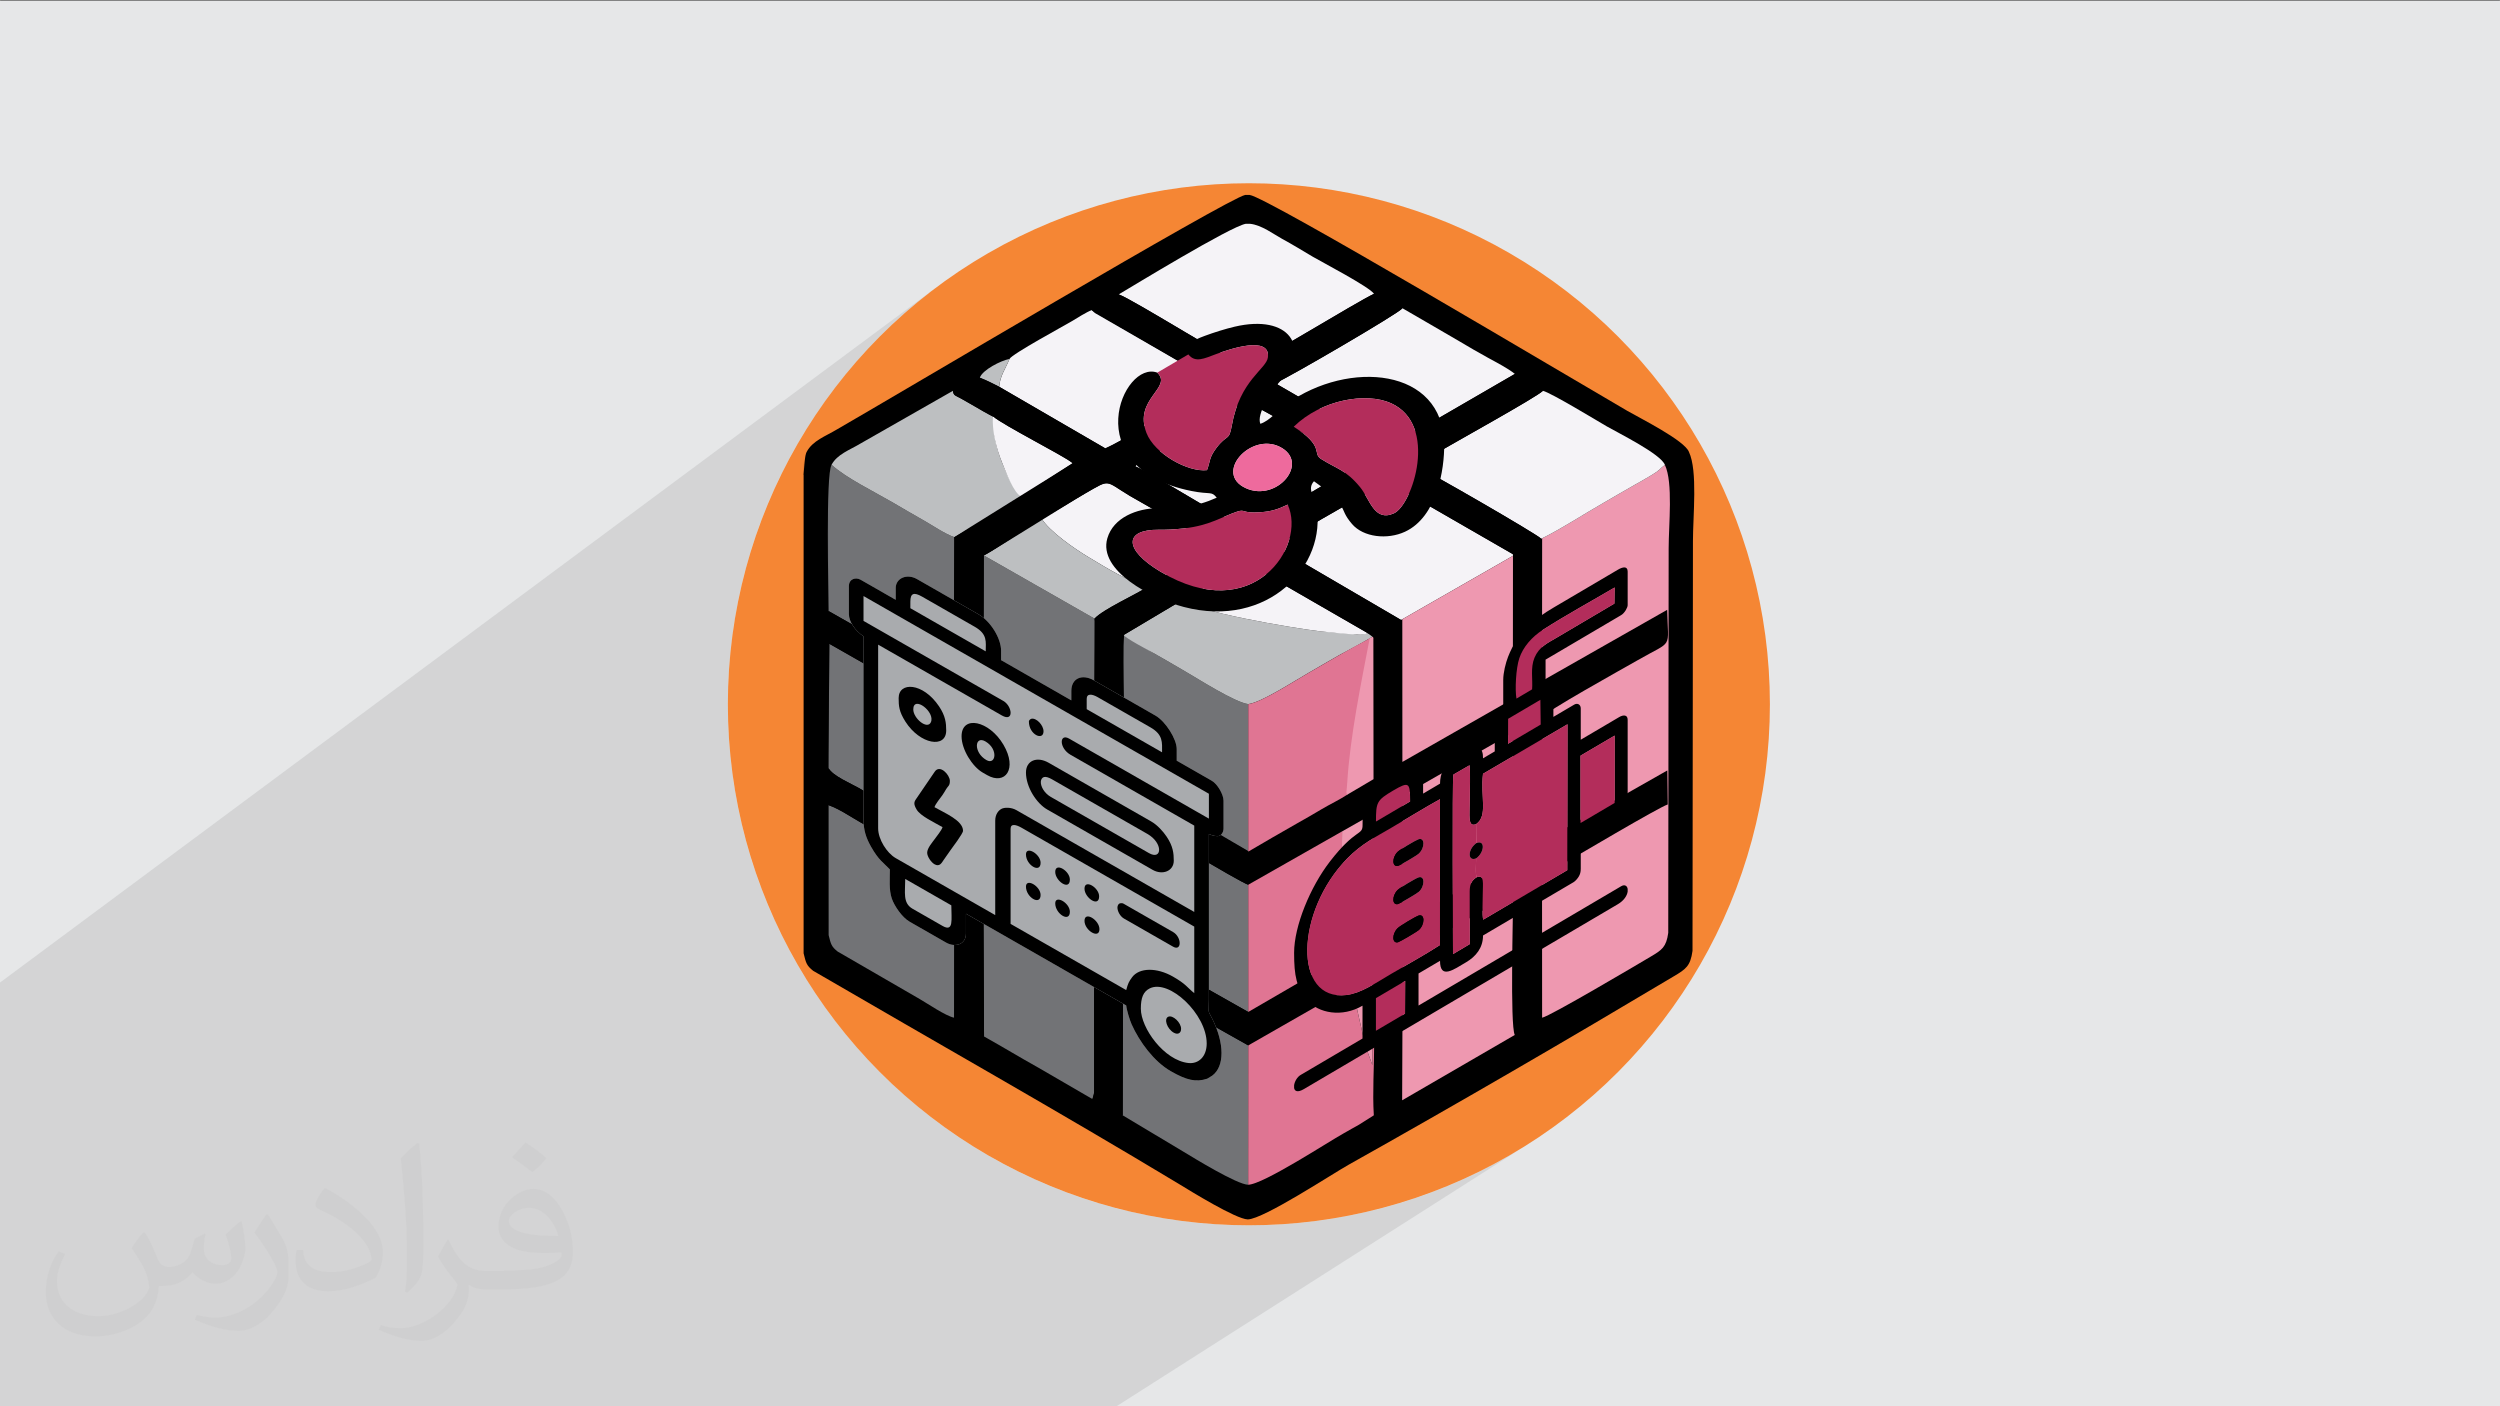 <?xml version="1.0" encoding="UTF-8"?>
<!DOCTYPE svg PUBLIC "-//W3C//DTD SVG 1.1//EN" "http://www.w3.org/Graphics/SVG/1.1/DTD/svg11.dtd">
<!-- Creator: CorelDRAW 2020 (64-Bit) -->
<svg xmlns="http://www.w3.org/2000/svg" xml:space="preserve" width="3.703in" height="2.083in" version="1.1" style="shape-rendering:geometricPrecision; text-rendering:geometricPrecision; image-rendering:optimizeQuality; fill-rule:evenodd; clip-rule:evenodd"
viewBox="0 0 3703.33 2083.33"
 xmlns:xlink="http://www.w3.org/1999/xlink"
 xmlns:xodm="http://www.corel.com/coreldraw/odm/2003">
 <rect x="0" y="0" width="3703.33" height="2083.33" fill="#808080" stroke="none"/>
 <defs>
  <style type="text/css">
   <![CDATA[
    .fil9 {fill:#BDBFC1}
    .fil12 {fill:#A9ABAE}
    .fil7 {fill:#727376}
    .fil3 {fill:#F58634}
    .fil4 {fill:black}
    .fil13 {fill:black}
    .fil10 {fill:#B32D5B}
    .fil8 {fill:#E07593}
    .fil0 {fill:#E6E7E8}
    .fil11 {fill:#EE6A9D}
    .fil5 {fill:#EE98B0}
    .fil6 {fill:#F5F3F7}
    .fil2 {fill:#373435;fill-opacity:0.031}
    .fil1 {fill:#373435;fill-opacity:0.102}
   ]]>
  </style>
 </defs>
 <g id="Layer_x0020_1">
  <polygon class="fil0" points="-2.5,1.43 3705.83,1.43 3705.83,2084.76 -2.5,2084.76 "/>
  <polygon class="fil1" points="1651.6,2084.76 -2.5,2084.76 -2.5,1457.33 1388.19,424.81 1359.03,447.73 1331.02,471.99 1304.21,497.55 1278.66,524.35 1254.4,552.36 1231.48,581.52 1209.96,611.78 1189.89,643.09 1171.3,675.42 1154.26,708.7 1138.8,742.89 1124.98,777.94 1112.84,813.8 1102.44,850.43 1093.82,887.78 1087.04,925.78 1082.13,964.41 1079.15,1003.61 1078.14,1043.33 1079.15,1083.05 1082.13,1122.25 1087.04,1160.88 1093.82,1198.89 1102.44,1236.23 1112.84,1272.86 1124.98,1308.72 1138.8,1343.77 1154.26,1377.96 1171.3,1411.24 1189.89,1443.57 1209.96,1474.88 1231.48,1505.15 1254.4,1534.3 1278.66,1562.31 1304.21,1589.12 1331.02,1614.67 1359.03,1638.93 1388.19,1661.85 1418.45,1683.37 1449.76,1703.44 1482.09,1722.03 1515.37,1739.07 1549.56,1754.53 1584.61,1768.35 1620.47,1780.49 1657.1,1790.89 1694.44,1799.51 1732.45,1806.3 1771.08,1811.2 1810.28,1814.19 1850,1815.19 1889.72,1814.19 1928.92,1811.2 1967.55,1806.3 2005.56,1799.51 2042.9,1790.89 2079.53,1780.49 2115.39,1768.35 2150.44,1754.53 2184.63,1739.07 2217.91,1722.03 2250.24,1703.44 "/>
  <path class="fil2" d="M214.37 1825.52c7.08,10.63 11.35,20.83 16.15,32.19 3.13,6.77 5.1,19.37 20.52,19.37 4.69,0 11.04,-1.67 16.87,-4.79 6.77,-3.54 11.46,-8.65 14.27,-16.56l6.25 -20.83 15 -7.5 0.83 1.25c-1.98,7.81 -2.4,15.31 -2.4,21.25 0,17.71 15,24.37 27.19,24.37 7.08,0 13.44,-3.54 13.44,-9.79 0,-8.33 -3.54,-22.5 -8.33,-35.42 7.08,-7.08 14.27,-14.17 22.5,-20.1l1.15 0.73c3.54,15 5.52,30 5.52,39.79 0,9.48 -4.27,20.52 -7.81,27.6 -7.08,13.75 -20.1,24.79 -35.94,24.79 -11.77,0 -24.79,-5.94 -34.27,-16.98l-0.42 0c-8.65,10.63 -21.67,20.1 -42.92,20.1l-6.77 0c-0.73,13.75 -3.96,23.65 -8.65,32.71 -12.6,24.79 -50.1,42.08 -85.1,42.08 -48.96,0 -73.75,-28.33 -73.75,-65.73 0,-23.23 7.5,-44.9 19.27,-60.21l9.48 3.85c-7.08,13.85 -12.19,27.19 -12.19,40.21 0,35.42 28.33,51.98 61.46,51.98 30.73,0 68.65,-19.69 75.31,-42.19 -2.4,-24.79 -11.77,-36.15 -26.04,-58.65 4.37,-7.5 9.9,-14.9 16.56,-22.81l1.25 0 0 0 1.56 -0.73 0 0 0 0 0.02 0.03 0 0 0 0 -0 -0zm564.48 -132.71c10.31,6.25 20.52,14.17 30.42,22.81 -5.52,7.5 -12.19,14.58 -20.94,20.83 -9.79,-7.81 -19.69,-14.9 -29.9,-21.98 6.67,-7.92 13.75,-15.42 20.42,-22.08l0 0 0 0.42 0 0 0 0 0 0 0 -0zm5.21 96.46c-16.56,0 -30.42,11.04 -30.42,19.27 0,17.29 33.54,22.81 73.33,22.4 -5.1,-20.42 -22.5,-41.67 -42.92,-41.67l0 0 0 0 0 0 0.01 0 0 0 0 0 0 -0zm-37.5 92.92c21.67,0 40.63,-0.83 55.21,-4.37 16.15,-3.96 30,-12.19 30,-17.71 0,-1.56 0,-3.13 -0.42,-4.69 -9.06,0.73 -19.37,0.73 -28.44,0.73 -29.58,0 -51.56,-6.67 -60.73,-23.23 -2.29,-4.27 -3.85,-9.37 -3.85,-15.31 0,-15.73 6.67,-31.46 18.85,-42.08 10.31,-8.75 21.35,-14.27 32.71,-14.27 20.52,0 37.08,16.56 48.13,42.6 6.35,14.17 10.63,30.63 10.63,51.15 0,13.75 -3.85,25.21 -12.19,33.85 -15.73,15.31 -45.31,21.25 -90.31,21.25l-20.42 0 0 0 -5.21 0c-11.04,0 -19.27,-1.98 -25.63,-6.67l-0.73 0c0.31,2.29 0.31,5.1 0.31,7.5 0,9.79 -3.13,22.81 -10.21,33.02 -20.1,29.9 -41.77,42.5 -60.31,42.5 -18.96,0 -42.19,-7.08 -63.13,-16.56l3.54 -7.08c6.77,2.81 16.25,4.79 29.27,4.79 33.85,0 78.44,-32.71 83.96,-64.58 -1.25,-2.4 -3.54,-5.94 -6.77,-9.48 -9.79,-11.77 -16.15,-21.67 -22.08,-31.87 5.21,-9.79 9.48,-17.71 13.85,-24.79l1.56 -0.42c14.17,29.58 27.6,46.46 56.77,46.46l4.79 0 0 0 21.25 0 -0.42 -0.73 0 0 0 0 0.02 -0.01zm-146.67 31.04c2.4,-13.33 2.81,-28.75 2.81,-42.92l0 -20.83c0,-39.37 -5.21,-96.46 -9.06,-133.44 7.08,-7.92 16.87,-16.98 24.79,-22.81l2.4 0.73c5.1,46.87 6.25,101.25 6.25,151.25 0,12.92 -0.31,25.94 -1.56,35.42 -0.73,11.77 -7.5,20.83 -22.08,34.58l-3.13 -1.56 -0.42 -0.42 0 0.01 0 0 0 0 -0 -0zm-150.94 -61.77c0.73,18.54 9.79,33.02 41.35,33.02 19.69,0 36.25,-5.1 54.79,-13.75 3.13,-1.56 5.1,-3.54 5.1,-5.1 0,-11.46 -8.65,-26.77 -23.65,-40.52 -14.58,-13.02 -33.44,-24.79 -51.67,-32.29 -5.83,-2.81 -7.81,-5.52 -7.81,-7.92 0,-5.52 7.08,-16.46 13.02,-24.37l1.87 -0.42c20.52,10.63 43.44,26.77 60.42,44.48 15.31,16.15 24.79,32.71 24.79,50.83 0,13.33 -3.96,25.94 -10.63,37.4 -22.5,11.35 -46.56,20.1 -70.21,20.1 -28.75,0 -48.44,-13.44 -48.44,-45.31 0,-3.54 0,-8.65 1.15,-15.73l9.9 0 0 0 0 -0.42 0 0 0 0 0.02 0 0 0 0 0 -0 0zm-52.08 -52.39l17.71 29.17c6.77,10.63 12.6,22.4 12.6,40.52l0 23.65c0,19.27 -12.19,39.37 -31.87,59.79 -15.42,13.85 -29.17,19.37 -41.77,19.37 -18.54,0 -40.21,-5.52 -65.1,-16.56l2.81 -7.08c7.81,1.98 16.87,3.96 27.92,3.96 35.52,-0.42 72.19,-26.04 88.75,-57.92 1.98,-3.54 2.81,-7.08 2.81,-9.48 0,-3.54 -1.98,-7.81 -3.65,-11.35 -9.06,-17.29 -19.27,-32.71 -30.31,-47.29 5.94,-9.06 11.46,-18.13 17.71,-26.77l1.67 0.42 0 0 0.73 -0.42 0 0 0 0.01 0 -0.02 0 0 0 0 -0 0z"/>
  <g id="_1724083114992">
   <circle class="fil3" cx="1850" cy="1043.33" r="771.86"/>
   <path class="fil4" d="M2479.73 1446.2c17.51,-10.46 24.37,-14.91 27.49,-37.54l0.64 -607.04c0,-37.43 7.19,-104.18 -5.89,-132.02 -6.15,-17.05 -73.07,-50.36 -91.11,-60.81 -82.99,-48.11 -534.98,-317.54 -559.74,-319.99l-6.56 0c-24.31,4.23 -522.05,299.83 -604.9,347.41 -16.69,10.07 -36,16.59 -44.74,33.24 -0.29,0.45 -0.56,1.06 -0.81,1.8l-0.03 0.09 0 0.01c-0.27,0.79 -0.52,1.73 -0.76,2.82l-0.04 0.15 -0.31 1.59 -0.02 0.11 -0.29 1.71 -0.02 0.13 -0 0.04 -0.07 0.5 -0.22 1.57 -0 0.04 -0.21 1.64 -0.07 0.58 -0.02 0.13 -0 0.05 -0.25 2.25 -0.02 0.24 -0.04 0.39 -0.06 0.65 -0.13 1.33 -0.04 0.36 -0.02 0.32 -0.06 0.69 -0.06 0.69 -0.06 0.71 -0.04 0.49 -0.02 0.22 -0.06 0.72 -0.06 0.73 -0.06 0.75 -0.05 0.63 -0.01 0.12 -0.06 0.76 -0.05 0.77 -0.05 0.78 -0.01 0.12c-1.13,18.67 -0.5,-0.08 -0.5,-13.1 -0.14,243.04 -0.14,485.96 -0.02,729.22 3.55,14.6 4.43,18.15 14.15,25.95 180.29,105.07 363.43,208.21 542.59,316.24 15.59,9.5 83.68,51.67 101.27,52.06 23.56,-0.52 124.83,-67.22 149.33,-80.95 158.73,-89 325.2,-185.71 482.06,-279.37z"/>
   <g>
    <path class="fil4" d="M2241.11 1085.46l0.41 177.53c0,12.55 -1.32,9.9 -8.02,14.78l-114.6 66.04c-11.2,6.24 -29.45,18.74 -41.54,22.77l0.04 -187.55 163.71 -93.56zm-0.11 -264.59l0.25 2.54 -0.18 211.93 -163.65 93.4 -0.11 -211.41 -2.07 1.07c-12.55,7.22 -24.32,14.16 -40.99,24.02l0.19 0 0.24 211.85 -39.85 23.54c-11.42,7.53 -25.82,11.5 -38.24,18.93 -11.63,6.96 -22.17,10.85 -34.2,17.58 -23.02,12.88 -50.22,31.79 -73.33,46.48l0.01 49.9 139.02 -79.05 46.55 -26.35 -0.31 187.46 -37.58 20.64 -147.67 85.8 0.01 49.52 155.58 -89.02 28.28 -16.61c0.36,0.65 0.72,0.96 0.81,2.09l1.85 101.44c0.01,34.69 -2.67,71.35 -0.5,105.66 10.26,-2.62 31.92,-16.94 41.98,-22.24l0.85 -213.2 163.58 -93.37c0,31.81 -4.75,195.09 2.39,209.79l40.55 -25.56 -0.14 -205.76c1.93,-8.39 13.14,-11.52 23,-17.29 24.37,-14.26 151.09,-89.3 163.23,-92.87l-0.61 -50.41 -185.61 105.42 -0.01 -183.97c2.19,-7.03 120.68,-72.7 141.78,-84.8 53.63,-30.77 44.76,-14.73 43.62,-74.59l-185.39 105.39 0.16 -211.39 -1.48 0.54 -41.98 22.93z"/>
    <path class="fil5" d="M2284.45 797.41l-0.16 211.39 185.39 -105.39c1.15,59.86 10.01,43.82 -43.61,74.59 -21.1,12.1 -139.59,77.77 -141.77,84.8l0 183.97 185.61 -105.42 0.61 50.41c-12.13,3.57 -138.85,78.61 -163.23,92.87 -9.85,5.77 -21.07,8.9 -22.99,17.29l0.13 205.76c11.9,-2.31 139.85,-78.04 160.89,-90.52 16.54,-9.81 23.02,-13.98 25.96,-35.21l0.6 -569.4c0,-35.11 6.8,-97.72 -5.56,-123.84 -10.31,7.69 -5.19,6.45 -21.47,16.18 -8.75,5.24 -14.99,8.72 -22.96,13.19 -15.09,8.46 -30.8,17.89 -45.81,26.46 -29.89,17.05 -62.26,38.39 -91.62,52.87z"/>
    <path class="fil6" d="M1657.19 436.1c20.69,7.05 177.64,106.04 188.99,105.87 9.91,-0.15 163.54,-94.85 189.16,-106.71 -5.99,-9.88 -78.86,-47.95 -90.57,-54.87 -15.83,-9.37 -30.46,-18.39 -45.67,-26.62 -11.89,-6.43 -30.13,-20.53 -47.52,-22.24l-6.19 0c-22.69,3.92 -169.71,93.71 -188.19,104.58z"/>
    <path class="fil6" d="M2282.97 797.95l1.48 -0.54c29.36,-14.48 61.74,-35.82 91.62,-52.87 15.01,-8.56 30.72,-18 45.81,-26.46 7.98,-4.47 14.21,-7.95 22.96,-13.19 16.28,-9.73 11.17,-8.49 21.47,-16.18 -5.8,-15.99 -69.02,-47.24 -86.05,-57.04 -12.26,-7.06 -82.58,-49.87 -94.68,-52.69 -9.69,9.65 -131.91,76.93 -163.04,95.52l-24.02 16.51c15.85,6.43 177.82,100.07 184.44,106.94z"/>
    <path class="fil7" d="M1227.34 905.23l185.49 105.35 0.83 -214.8 0 0c-15.13,-5.37 -32.28,-17.56 -47.39,-26 -14.85,-8.3 -31,-17.94 -45.78,-26.5 -27.29,-15.81 -67,-35.08 -88.71,-54.72 -8.85,14.09 -4.42,186.59 -4.44,216.67z"/>
    <path class="fil7" d="M1849.03 1261.67l0 -0.86 0.02 -217.72c-20.01,-2.63 -74.52,-37.6 -93.24,-48.36 -16.15,-9.28 -30.18,-17.76 -45.77,-26.51 -12.05,-6.76 -33.02,-23.34 -45.35,-27.59 -3.54,16.13 -1.16,182.99 -1.16,214.18l185.51 106.87z"/>
    <path class="fil7" d="M1227.44 1385.34c3.35,13.69 4.19,17.02 13.36,24.34l121.52 70.33c11.39,6.52 38.53,25.13 51.07,27.67l0.34 -205.76c-1.96,-6.82 -116.83,-71.04 -137.91,-82.96 -14.99,-8.48 -32.4,-20.54 -48.48,-26.18l0.1 192.56z"/>
    <path class="fil7" d="M1663.04 1652.27l90.26 54.04c14.72,8.91 79.03,48.46 95.65,48.83l0.11 -206.43 -185.52 -104.44 -0.5 208z"/>
    <path class="fil8" d="M2004.65 1459.69l-155.58 89.02 -0.11 206.43c22.25,-0.49 117.91,-63.06 141.05,-75.93 8.99,-5 14.93,-8.64 23.11,-13.04l21.98 -13.9c-2.16,-34.31 0.51,-70.98 0.5,-105.66l-1.85 -101.44c-0.09,-1.13 -0.45,-1.43 -0.81,-2.09l0.11 134.98 -10.06 -27.64c-2.53,-9.56 -4.49,-19.44 -6.74,-29.17 -4.33,-18.76 -10.04,-42.02 -11.59,-61.55z"/>
    <path class="fil6" d="M2244.04 553.96c-9.3,-7.77 -27.94,-17.46 -40.04,-24.07 -15.25,-8.32 -27.23,-15.44 -42.35,-24.38 -28.88,-17.08 -56.07,-32.39 -84.14,-48.87 -4.56,7.08 -172.24,104.68 -187.26,110.41 0.51,0.56 1.33,0.61 1.6,1.61 0.27,0.99 1.23,1.24 1.61,1.56l161.35 93.36 189.23 -109.63z"/>
    <path class="fil6" d="M2075.32 918.35l1.98 -1.01 163.94 -93.93 -0.25 -2.54 -174.69 -100.64c-10.89,-6.34 -14.09,-5.45 -24.96,0.87 -27.41,15.96 -143.94,81.2 -150.51,89.44l184.48 107.8z"/>
    <path class="fil6" d="M1495.44 531.72c-5.72,13.97 -14.47,25.89 -15.29,41.26l157.2 91.27c26.34,-11.85 56.96,-32.96 82.75,-47.38 14.2,-7.94 75.04,-40.82 81.75,-49.42l-174.04 -101.46c-1.67,-1.26 -9.02,-5.13 -10.54,-6.57 -6.69,2.17 -23.48,12.74 -29.75,16.52 -10.41,6.28 -88.79,48.61 -92.08,55.77z"/>
    <path class="fil7" d="M1227.32 1137.87c5.58,11.3 33.39,22.95 44.59,29.38 23.26,13.33 126.72,75.42 141.81,80.44l-0.01 -188.44 -185.31 -105.56 -1.09 184.17z"/>
    <path class="fil7" d="M1622.33 921.57l-0.99 -5.15 -164.05 -93.58 -0.62 209.37c1.78,7.87 69.84,44.17 80.58,50.4 13.17,7.65 27.77,15.82 40.77,23.25 13.72,7.84 28.93,18.51 42.66,23.7l1.66 -207.99z"/>
    <path class="fil7" d="M1849.06 1499.19l-0.02 -188.48c-14.72,-5.09 -153.39,-89.18 -185.47,-104.72l-0.05 187.18c30.5,17.48 62.56,35.75 93.31,53.87l92.23 52.16z"/>
    <polygon class="fil5" points="2077.3,917.33 2077.41,1128.74 2241.07,1035.33 2241.24,823.41 "/>
    <path class="fil5" d="M2077.07 1630.02l166.81 -96.78c-7.14,-14.7 -2.39,-177.98 -2.39,-209.79l-163.58 93.37 -0.85 213.2z"/>
    <path class="fil7" d="M1457.65 1535.48c29.2,16.32 52.32,30.54 80.84,46.41l79.78 46.33 1.93 -6.83c0.96,-5.76 0.13,0.83 0.57,-5.16l-0.15 -198.14 -163.95 -93.71 0.98 211.1z"/>
    <path class="fil9" d="M1231.78 688.57c21.72,19.63 61.43,38.9 88.71,54.72 14.78,8.56 30.94,18.2 45.78,26.5 15.11,8.45 32.26,20.63 47.39,26 17.56,-10.48 83.25,-45.77 100.85,-61.48 -11.14,-4.68 -24.65,-35.52 -30.24,-49.24 -7.87,-19.3 -13.71,-45.01 -12.07,-67.1 -8.77,-5.11 -22.15,-12.26 -32.82,-18.58 -6.59,-3.91 -10.13,-5.91 -15.98,-9.09 -8.86,-4.83 -10.65,-3.96 -11.89,-11.3l-137.48 78.41c-15.76,9.45 -34,15.56 -42.26,31.17z"/>
    <path class="fil6" d="M1681.7 690.8c25.06,10.38 155,92.25 164.61,92.33 8.18,0.07 141.39,-82.19 164.1,-92.7 -10.22,-10.48 -159.25,-94.81 -164.23,-94.88 -8.39,-0.11 -70.1,38.47 -82.48,45.43l-61.53 35.74c-4.5,2.58 -5.91,2.81 -10.76,5.86 -0.84,0.53 -4.09,2.8 -5.04,3.59 -3.37,2.81 -2.18,1.77 -4.67,4.62z"/>
    <path class="fil5" d="M2077.4 1179.03l-0.04 187.55c12.09,-4.03 30.34,-16.53 41.54,-22.77l114.6 -66.04c6.7,-4.87 8.02,-2.23 8.02,-14.77l-0.41 -177.53 -163.71 93.56z"/>
    <polygon class="fil7" points="1456.69,1274.94 1619.88,1368.14 1620.61,1179.81 1456.69,1086.44 "/>
    <path class="fil9" d="M1664.68 940.62c0.46,3.82 38.93,23.99 45.35,27.59 15.59,8.74 29.63,17.23 45.77,26.51 18.72,10.76 73.23,45.74 93.24,48.36 19.53,-2.28 69.97,-35.31 89.61,-46.41 15.03,-8.51 29.5,-17.35 44.02,-25.47 14.46,-8.1 29.99,-15.78 46.3,-25.53l5.46 -3.24 -8.09 -4.33c-4.12,2 -9.76,1.09 -15.86,1.67l-58.14 -4.9c-37.19,-4.52 -185.99,-29.33 -199.64,-46.66l-88.02 52.42z"/>
    <path class="fil8" d="M1849.04 1310.7l0.02 188.48 147.67 -85.8c-4.94,-62.73 -9.74,-117.72 -8.66,-181.74l-139.02 79.05z"/>
    <path class="fil6" d="M1542.7 767.77c10.8,18.69 48.63,45.08 70.59,58.14 19.89,11.83 62.73,38.77 87.35,43.07 29.67,-21.03 71.74,-36.85 100.22,-59.21 -6.71,-8.29 -108.45,-63.92 -127.02,-75.07 -37.97,-22.82 -28.27,-25.4 -65.39,-4.24 -21.37,12.18 -44.53,27.83 -65.76,37.31z"/>
    <path class="fil9" d="M1457.29 822.84l0 0 164.05 93.58c13.01,-14.09 61.72,-35.82 79.3,-47.44 -24.62,-4.3 -67.46,-31.24 -87.34,-43.07 -21.97,-13.06 -59.8,-39.45 -70.6,-58.14 -12.43,8.23 -77.26,52.14 -85.41,55.07z"/>
    <path class="fil6" d="M1752.7 888.2c13.65,17.33 162.45,42.15 199.64,46.66 12.46,1.05 66.5,8.48 74,3.23l-137.43 -79.25c-50.47,-30.19 -37.85,-26.97 -69.57,-9.3 -22.85,12.74 -43.94,26.37 -66.65,38.65z"/>
    <path class="fil5" d="M1988.07 1231.66c-1.08,64.01 3.72,119 8.66,181.74l37.57 -20.64 0.32 -187.46 -46.55 26.36z"/>
    <path class="fil6" d="M1512.9 735.66l76.09 -49.46c-0.42,-0.34 -1.14,-0.94 -1.61,-1.3 -14.58,-11.13 -101.41,-55.22 -116.58,-68.07 -1.64,22.09 5.61,48.93 13.48,68.22 5.59,13.72 17.49,45.93 28.63,50.61z"/>
    <path class="fil5" d="M2027.46 946.3c-17.35,64.36 -31.77,146.69 -35.98,214.72 -0.97,15.7 0.87,13.63 3.34,16.8l39.85 -23.54 -0.24 -211.85 -6.97 3.87z"/>
    <path class="fil5" d="M2004.65 1459.69c1.56,19.54 7.26,42.79 11.59,61.55 2.24,9.72 4.21,19.61 6.74,29.17l10.06 27.64 -0.11 -134.98 -28.28 16.62z"/>
    <path class="fil9" d="M1451.43 559.51c9.41,4.53 20.87,9.34 28.72,13.46 0.81,-15.37 9.57,-27.28 15.29,-41.26 -12.66,2.4 -40.12,16.24 -44.01,27.79z"/>
    <path class="fil8" d="M1849.05 1043.09l-0.02 218.58c22.93,-13.34 50.13,-29.44 73.15,-42.32 12.04,-6.74 23.59,-13.41 35.23,-20.37 12.43,-7.43 27.08,-14.28 38.5,-21.81 -2.47,-3.16 -1.13,-2.48 -0.16,-18.19 4.21,-68.03 20.33,-145.97 33.22,-213.3 -16.13,8.45 -31.85,17.43 -46.3,25.53 -14.51,8.13 -28.98,16.96 -44.02,25.47 -19.63,11.1 -70.08,44.14 -89.61,46.41z"/>
    <path class="fil4" d="M1456.69 1086.44l163.92 93.38 -0.73 188.33 -163.19 -93.2 0 -188.5zm-228.28 -132.74l185.31 105.55 0.01 188.45c-15.09,-5.03 -118.56,-67.11 -141.81,-80.45 -11.21,-6.43 -39.01,-18.07 -44.59,-29.37l1.09 -184.17zm-0.97 431.64l-0.1 -192.57c16.08,5.64 33.49,17.7 48.48,26.19 21.08,11.92 135.95,76.15 137.91,82.96l-0.33 205.76c4.03,7.76 -0.14,2.57 8.24,7.5 5.23,3.08 7.49,3.9 12.59,6.94 5.73,3.43 18.58,11.29 23.43,13.37l-0.98 -211.1 163.95 93.71 0.15 198.14c-0.44,5.98 0.39,-0.61 -0.57,5.15l-1.93 6.83c9,5.5 35.11,21.89 44.78,24.04l0.5 -207.99 185.53 104.44 -0.01 -49.52 -92.23 -52.16c-30.75,-18.12 -62.81,-36.39 -93.31,-53.87l0.05 -187.17c32.08,15.54 170.76,99.63 185.47,104.72l-0.01 -49.9 -182.17 -106.65c0,-31.2 -4.29,-191.08 -1.87,-210.93l-0.31 -2.6 -43.34 -24.2 -0.67 213.14c-13.73,-5.19 -28.94,-15.86 -42.66,-23.7 -13,-7.43 -27.6,-15.61 -40.77,-23.25 -10.74,-6.24 -78.8,-42.53 -80.58,-50.4l0.62 -209.37 -43.63 -27.06 -0.83 214.8 -185.49 -105.35 0.11 -203.9 -0.01 684.01z"/>
    <path class="fil4" d="M1681.7 690.8c2.5,-2.85 1.3,-1.81 4.67,-4.62 0.95,-0.8 4.2,-3.06 5.04,-3.59 4.85,-3.05 6.26,-3.28 10.76,-5.86l61.53 -35.74c12.39,-6.96 74.1,-45.54 82.48,-45.43 4.98,0.07 154,84.4 164.23,94.88 -22.7,10.51 -155.92,92.76 -164.1,92.7 -9.62,-0.07 -139.56,-81.95 -164.61,-92.33zm-24.51 -254.69c-11.47,4.8 -29.74,16.29 -39.92,23.32l3.14 2.97c0.44,0.37 1.13,0.98 1.63,1.37l179.8 103.69c-6.71,8.6 -67.55,41.47 -81.75,49.42 -25.78,14.42 -56.41,35.53 -82.75,47.38l-157.2 -91.27c-7.85,-4.12 -18.66,-9.96 -28.72,-13.46 -2.79,-0.79 -3.93,-1.32 -4.35,-1.38 -0.39,-0.06 -0.92,-0.13 -1.93,0.41 -0.6,0.33 -1.57,0.86 -3.98,1.74 -4.75,1.74 -26.87,15.5 -29.66,18.7 1.24,7.33 3.03,6.47 11.89,11.3 5.85,3.18 9.39,5.19 15.98,9.09 10.67,6.33 22.28,13.39 33.02,18.39 15.18,12.85 100.39,56.01 114.97,67.14 0.47,0.36 1.19,0.96 1.61,1.3 -22.61,14.6 -174.71,108.71 -175.33,109.58l-0.08 1.39 43.71 25.66c3.06,-0.15 129.32,-79.93 151.17,-92.38 37.12,-21.16 27.42,-18.58 65.39,4.23 18.57,11.16 120.31,66.79 127.02,75.08 -28.48,22.36 -70.55,38.18 -100.22,59.21 -17.57,11.62 -66.29,33.35 -79.3,47.44l0 0 43.34 24.2 88.02 -52.42c22.71,-12.28 43.8,-25.91 66.65,-38.65 31.72,-17.67 19.1,-20.89 69.57,9.3l137.43 79.25 8.91 6.83c13.22,-2.44 27.52,-19.37 40.07,-26.58l-184.49 -107.8c6.57,-8.23 123.1,-73.48 150.51,-89.44 10.87,-6.33 14.07,-7.22 24.96,-0.87l174.69 100.64 41.98 -22.93c-6.62,-6.86 -168.58,-100.5 -184.44,-106.93l24.02 -16.5c31.13,-18.59 153.35,-85.87 163.04,-95.52 -5.43,-7.41 -11.3,-8.14 -20.01,-13.35 -6.81,-4.07 -14.04,-9.61 -21.55,-11.67l-189.23 109.63 -161.35 -93.35c-0.37,-0.32 -1.33,-0.58 -1.61,-1.57 -0.28,-1 -1.09,-1.05 -1.6,-1.61 15.03,-5.74 182.71,-103.33 187.26,-110.41 -12.13,-5.84 -30.02,-20.35 -42.17,-21.38 -25.62,11.86 -179.26,106.56 -189.16,106.71 -11.35,0.17 -168.3,-98.82 -188.99,-105.87z"/>
    <path class="fil4" d="M2038.21 1478.68l43.35 -25.52 -0.22 48.47 -43.13 25.39 0 -48.34zm372.94 -161.97l0 4.16c-0.87,5.8 -5.2,13.15 -14.48,18.61l-465.19 273.93c-9.28,5.46 -13.61,3.21 -14.48,-1.56l0 -4.16c0.81,-5.53 4.46,-12.14 9.65,-15.2l91.69 -53.99 0 -48.65c-30.17,17.76 -65.39,11.34 -82.04,-8.25 -15.73,-18.51 -19.3,-35.62 -19.3,-70.09 0,-39.65 23.95,-97.56 53.13,-135.31 38.76,-50.15 48.52,-37.6 48.29,-54.41 -0.25,-18.18 2.63,-29.49 12.14,-44.96 2.48,-4.04 2.22,-3.71 5.12,-7.2 11.48,-13.81 26.63,-20.17 43.46,-30.08 13.57,-7.99 28.95,0.99 28.95,16.89l0 19.23 25.09 -14.78c0,-14.67 5.82,-28.31 20.27,-36.82 13.89,-8.18 30.7,-20.92 38.35,-15.51 3.5,2.47 5.07,6.52 5.07,14.82l17.37 -10.23 0 -46.39c0,-9.24 4.65,-16.31 12.55,-20.96l0 -38.46c0,-10.68 3.58,-25.12 7.16,-34.29 14.36,-36.79 38.12,-55.72 68.12,-73.39l94.58 -55.69c7.33,-4.32 14.48,-5.62 14.48,2.79l0 49.78c0,3.45 -4.44,11.67 -9.65,14.73l-111.96 65.93 0 31.67c6.25,-3.51 11.58,-2.72 11.58,4.5l0 48.65 30.88 -18.19c4.85,-2.86 9.65,-0.06 9.65,5.63l0 46.38 56.94 -33.53c6.35,-3.74 12.55,-3.43 12.55,3.93l0 124.44c0,5.59 -3.91,12.49 -8.69,15.3l-60.8 35.81 0 45.25c0,4.69 -0.86,8.09 -3.1,11.77 -1.54,2.53 -4.8,6.46 -7.52,8.06l-134.15 78.99c0,18.3 -10.59,31.13 -25.09,39.67 -18.73,11.03 -38.61,25.81 -38.61,-2.16l-31.85 18.76 0 47.52 300.16 -176.74c5.19,-3.05 8.84,-0.75 9.65,3.83zm-69.86 -197.22l50.57 -29.78 0.01 95.34 -0.02 4.48 -50.48 29.72 -0.07 -4.42 0 -95.34zm-154.61 101.37c17.88,-12.51 6.06,-40.35 10.16,-74.54l125.17 -73.39 -0.33 216.19 -124.47 73.3c-1.86,-5.28 -0.74,-30.17 -0.74,-38.56 0,-14.43 2.81,-28.65 -8.76,-24.4 -8.22,4.83 -10.47,11.41 -10.56,21.04l0.04 78.2 -24.79 14.72c0,-15.92 -1.23,-255.82 0.5,-265.89l24.04 -13.87c1.45,12.35 0.26,36.78 0.26,51.11 0,23.27 -3.41,41.41 9.5,36.09zm-53.58 179.16c-23.02,14.96 -48.96,28.99 -72.3,42.73 -24.09,14.19 -44.87,28.68 -66.25,31.31 -79.71,9.8 -75.29,-124.19 1.12,-202.2 21.59,-22.05 41.9,-31.74 66.09,-45.99 23.47,-13.81 47.73,-28.81 71.33,-41.92l0 216.07zm100.95 -335.17l47.8 -28.15 0.46 36.68 -48.37 28.48 0.12 -37.02zm-195.76 152.23c0,-28.42 0.99,-31.52 25.42,-45.9 24.06,-14.17 25.13,-11.57 25.09,16.16l-50.51 29.74zm208.13 -182.13c-2.36,-13.2 -0.82,-44.85 4.3,-60.03 5.49,-16.27 18.39,-31.39 34.91,-41.94 34.25,-21.87 71.62,-42.29 106.26,-62.68l-0.36 23.84c-28.2,16.61 -56.41,33.37 -84.61,49.98 -14.9,8.77 -26.98,14.09 -33.79,30.29 -6.25,14.87 -2.34,31.77 -3.54,46.83l-23.16 13.71z"/>
    <path class="fil10" d="M2070.34 1375.07c3.51,-3.54 26.39,-17.1 30.82,-18.63 9.91,-3.43 9.71,13.2 0.61,21.35 -2.91,2.6 -27.92,17.31 -30.74,18.08 -8.84,2.39 -9.56,-11.84 -0.69,-20.79zm-0 -56.57c3.51,-3.54 26.39,-17.1 30.83,-18.64 9.9,-3.43 9.71,13.19 0.61,21.35 -2.91,2.61 -27.92,17.31 -30.73,18.07 -8.85,2.37 -9.57,-11.84 -0.7,-20.78zm0.05 -56.57c3.34,-3.37 26.48,-17.09 30.77,-18.59 9.69,-3.4 10,12.49 0.55,21.27 -3.15,2.93 -27.46,17.25 -30.67,18.09 -8.55,2.25 -9.77,-11.57 -0.65,-20.77zm62.72 138.08l-0 -216.07c-23.59,13.11 -47.86,28.1 -71.33,41.92 -24.2,14.25 -44.5,23.94 -66.09,45.99 -76.41,78.01 -80.83,212 -1.12,202.2 21.38,-2.63 42.17,-17.12 66.25,-31.31 23.34,-13.74 49.28,-27.77 72.3,-42.73z"/>
    <path class="fil10" d="M2186.68 1220.86l0.42 28.04c13.26,-5.28 12.11,13.87 -0.42,22.8 0,6.35 -1.54,24.89 1.03,27.78 11.57,-4.25 8.76,9.97 8.76,24.4 0,8.4 -1.13,33.28 0.74,38.56l124.47 -73.3 0.33 -216.19 -125.17 73.39c-4.11,34.19 7.72,62.03 -10.16,74.54z"/>
    <path class="fil10" d="M2187.71 1299.47c-2.56,-2.89 -1.03,-21.42 -1.03,-27.78 -12.77,5.03 -12.97,-13.16 0.42,-22.8l-0.42 -28.04c-12.91,5.31 -9.5,-12.82 -9.5,-36.09 0,-14.34 1.2,-38.77 -0.26,-51.11l-24.04 13.87c-1.73,10.07 -0.5,249.97 -0.5,265.89l24.79 -14.72 -0.04 -78.2c0.09,-9.63 2.34,-16.21 10.56,-21.04z"/>
    <polygon class="fil10" points="2341.29,1214.83 2341.37,1219.26 2391.85,1189.53 2391.87,1185.06 2391.86,1089.72 2341.29,1119.49 "/>
    <path class="fil10" d="M2246.42 1034.94l23.16 -13.71c1.2,-15.07 -2.7,-31.96 3.54,-46.83 6.81,-16.19 18.89,-21.52 33.79,-30.29 28.2,-16.61 56.41,-33.37 84.61,-49.98l0.36 -23.84c-34.63,20.39 -72,40.81 -106.26,62.68 -16.52,10.55 -29.42,25.67 -34.91,41.94 -5.13,15.18 -6.67,46.83 -4.3,60.03z"/>
    <polygon class="fil10" points="2038.21,1527.02 2081.34,1501.63 2081.56,1453.16 2038.21,1478.68 "/>
    <polygon class="fil10" points="2233.93,1101.87 2282.31,1073.39 2281.85,1036.7 2234.05,1064.85 "/>
    <path class="fil10" d="M2038.29 1217.08l50.51 -29.74c0.04,-27.73 -1.03,-30.33 -25.09,-16.16 -24.43,14.38 -25.42,17.48 -25.42,45.9z"/>
    <path class="fil4" d="M2070.34 1375.07c-8.87,8.95 -8.15,23.19 0.69,20.79 2.82,-0.76 27.83,-15.48 30.74,-18.08 9.1,-8.15 9.3,-24.78 -0.61,-21.35 -4.44,1.54 -27.31,15.09 -30.82,18.63z"/>
    <path class="fil4" d="M2070.34 1318.5c-8.87,8.94 -8.15,23.15 0.7,20.78 2.81,-0.75 27.82,-15.46 30.73,-18.07 9.11,-8.17 9.3,-24.78 -0.61,-21.35 -4.44,1.54 -27.32,15.1 -30.83,18.64z"/>
    <path class="fil4" d="M2070.39 1261.94c-9.12,9.2 -7.9,23.02 0.65,20.77 3.21,-0.85 27.52,-15.17 30.67,-18.09 9.45,-8.78 9.13,-24.67 -0.55,-21.27 -4.29,1.5 -27.43,15.22 -30.77,18.59z"/>
    <path class="fil4" d="M2186.68 1271.69c12.52,-8.93 13.67,-28.08 0.42,-22.8 -13.39,9.63 -13.19,27.82 -0.42,22.8z"/>
    <g>
     <path class="fil4" d="M1907.49 747.54c28.74,62.21 -51.85,180.66 -187.89,99.68 -55.59,-33.09 -54.59,-62.81 -3.41,-62.44 13.17,0.09 22.92,-0.37 37.44,-1.97 39,-4.32 57.65,-17.99 79.23,-24.94 12.42,-4 5.99,2.96 34.46,0.94 14.98,-1.06 24.96,-3.85 40.16,-11.26zm-11.89 -85.68c45.87,22.74 -3.75,82.54 -50.19,61.27 -47.73,-21.86 6.94,-82.71 50.19,-61.27zm20.85 -29.74c41.46,-40.43 107.6,-51.24 144.11,-34.78 70.96,31.99 31.85,150.63 4.35,163.09 -29.3,13.27 -35.69,-21.23 -50.25,-38.84 -21.28,-25.74 -33.83,-26.65 -57.63,-41.62 -13.81,-8.69 6.13,-18.01 -40.59,-47.85zm-156.11 -107.09c10.17,12.92 23.44,6.1 40.85,-0.37 20.79,-7.72 80.34,-27.77 77.04,4.44 -1.81,17.57 -41.69,33.67 -53.52,101.45 -4.17,23.9 -6.94,11.72 -23.1,33.44 -10.93,14.69 -8.4,18.76 -13.66,32.5 -27.63,3.28 -77.72,-23.92 -89.69,-55.12 -19.43,-50.64 39.22,-66.72 16.07,-89.33 -50.92,-19.05 -120.09,141.26 50.57,175.33 28.78,5.75 29.41,-0.27 37.48,9.92 -32.62,14.67 -56.78,15.11 -86.8,15.47 -31.57,0.37 -66.2,13.93 -75.2,44.58 -14.14,48.15 65.32,89.29 113.24,101.83 124.77,32.64 212.7,-61.28 196.31,-149.74 -2.57,-13.9 -14.15,-24.69 -3.48,-36.49 55.29,39.23 33.89,37.1 56.36,63.34 16.94,19.79 52.42,23.56 78.55,11.43 47.57,-22.09 58.52,-92.69 58,-129.95 -1.6,-113.22 -141.59,-124.86 -232.85,-59.75 -14.16,10.1 -25.03,25.07 -39.49,29.84 -5.97,-13.89 15.17,-47.78 31.1,-65.23 43.03,-47.14 12.54,-97.85 -69.28,-78.63 -13.75,3.23 -30.14,8.38 -44.31,13.62 -19.72,7.3 -28.94,13.09 -24.2,27.42z"/>
     <path class="fil10" d="M1760.34 525.03l-46 27c23.15,22.62 -35.5,38.7 -16.07,89.33 11.97,31.2 62.06,58.4 89.69,55.12 5.26,-13.74 2.73,-17.81 13.66,-32.5 16.17,-21.72 18.93,-9.54 23.1,-33.44 11.82,-67.78 51.71,-83.88 53.52,-101.45 3.31,-32.2 -56.24,-12.16 -77.04,-4.44 -17.41,6.47 -30.68,13.29 -40.85,0.37z"/>
     <path class="fil10" d="M1916.45 632.12c46.72,29.84 26.77,39.16 40.59,47.85 23.81,14.97 36.35,15.87 57.63,41.62 14.56,17.61 20.95,52.11 50.25,38.84 27.5,-12.46 66.61,-131.1 -4.35,-163.09 -36.52,-16.46 -102.66,-5.65 -144.11,34.78z"/>
     <path class="fil10" d="M1907.49 747.54c-15.2,7.41 -25.17,10.19 -40.16,11.26 -28.48,2.03 -22.05,-4.94 -34.46,-0.94 -21.59,6.95 -40.23,20.62 -79.23,24.94 -14.52,1.61 -24.27,2.07 -37.44,1.97 -51.19,-0.37 -52.19,29.35 3.41,62.44 136.03,80.98 216.63,-37.47 187.89,-99.68z"/>
     <path class="fil11" d="M1895.6 661.86c-43.26,-21.44 -97.93,39.41 -50.19,61.27 46.44,21.27 96.07,-38.52 50.19,-61.27z"/>
    </g>
    <path class="fil12" d="M1326.81 871.28l0 17.34 -52.03 -29.78c-7.15,-4.09 -17.35,-1.32 -17.35,9.58l0 41.19c0,11.92 9.91,25.29 21.69,33.01l-0.01 271.01c-0.06,16.04 3.72,27.7 11.15,40.76 11.54,20.3 17.87,23.07 27.88,33.61 0,14.16 -1.56,30.29 2.89,43.21 3.7,10.73 15.03,27.75 26.38,34.25l54.2 31.03c12.77,7.31 29.27,3.18 29.27,-13.6l0 -29.27 237.4 135.9c0.51,6.43 5.28,21.92 8.02,28.01 11.67,25.98 33.06,55.12 58.11,69.46 23.24,13.3 37.15,16.61 53.89,11.04l7.46 -4.54c18.64,-13.85 17.89,-48.07 0.24,-83.78 -7.53,-15.24 -5.22,-5.76 -5.22,-29.2l0 -244.99c5.24,2.56 11.73,3.81 14.91,2.85 3.26,-0.99 6.77,-5.12 6.77,-11.04l0 -41.19c0,-9.18 -8.99,-24.66 -17.34,-29.44l-52.03 -29.79 0 -17.34c0,-14.71 -16.54,-40.91 -31.44,-49.43l-91.06 -52.13c-18.13,-10.38 -33.61,-2.74 -33.61,15.45l0 14.09 -104.06 -59.57 0 -14.09c0,-18.2 -15.47,-43.54 -33.61,-53.93l-91.06 -52.13c-14.72,-8.43 -31.44,-1.45 -31.44,13.44z"/>
    <g>
     <path class="fil13" d="M1396.19 1371.7l-44.44 -25.44c-14.78,-8.46 -10.84,-24.32 -10.84,-44.15l68.29 39.09c0,20.71 3.88,40.17 -13.01,30.5zm293.77 122.64c0,-15.97 3.45,-25.31 13.24,-30.13 28.63,-14.09 84.32,37.94 84.32,81.64 0,19.4 -11.97,30.57 -27.1,28.94 -36.07,-3.89 -70.46,-51.77 -70.46,-80.45zm-21.68 -27.59l-171.28 -98.05 0 -140.93c0,-8.06 8.03,-6.24 16.26,-1.53l255.83 146.45 0 98.65c-10.76,-8.67 -11.88,-13.3 -31.44,-24.5 -24.19,-13.84 -50.04,-13.53 -60.73,0.98 -4.69,6.36 -6.01,9.13 -8.65,18.93zm-389.17 -583.76l511.66 292.9 0 36.85 -207.05 -118.52c-14.61,-8.36 -15.27,14.02 2.17,24l183.2 104.87 0 127.92 -263.42 -150.8c-8.07,-4.62 -17.87,-4.13 -21.98,-2.04 -4.71,2.41 -9.46,8.19 -9.46,17.65l0 139.84 -147.43 -84.4c-13.06,-7.47 -26.02,-27.81 -26.02,-44.16l0 -272.09 183.2 104.87c18.22,10.43 15.82,-13.71 2.17,-21.52l-207.05 -118.52 0 -36.86zm330.63 152.41c0,-8.37 7.85,-7.43 16.26,-2.61l78.05 44.68c19.21,10.99 17.35,22.44 17.35,37.03l-111.65 -63.92 0 -15.18zm-261.25 -144.13c0,-12.31 5.03,-14.46 17.35,-7.42l78.05 44.68c19.34,11.07 16.26,22.44 16.26,36.41l-111.65 -63.92 0 -9.76zm-21.68 -20l0 17.34 -52.03 -29.78c-7.15,-4.09 -17.35,-1.32 -17.35,9.58l0 41.19c0,11.92 9.91,25.29 21.68,33.01l-0 271.01c-0.06,16.04 3.72,27.7 11.15,40.76 11.54,20.3 17.87,23.07 27.88,33.61 0,14.16 -1.56,30.28 2.89,43.21 3.69,10.73 15.02,27.75 26.38,34.25l54.2 31.03c12.77,7.31 29.27,3.18 29.27,-13.6l0 -29.27 237.4 135.9c0.51,6.43 5.28,21.92 8.02,28.01 11.67,25.98 33.06,55.13 58.11,69.46 23.24,13.3 37.15,16.61 53.89,11.04l7.46 -4.54c18.63,-13.86 17.89,-48.07 0.24,-83.78 -7.53,-15.24 -5.23,-5.76 -5.23,-29.2l0 -244.99c5.24,2.57 11.73,3.81 14.91,2.85 3.27,-0.99 6.77,-5.12 6.77,-11.03l0 -41.19c0,-9.18 -8.99,-24.66 -17.34,-29.44l-52.03 -29.78 0 -17.35c0,-14.71 -16.54,-40.91 -31.44,-49.43l-91.06 -52.13c-18.13,-10.38 -33.61,-2.75 -33.61,15.45l0 14.09 -104.06 -59.57 0 -14.09c0,-18.2 -15.47,-43.54 -33.61,-53.93l-91.06 -52.13c-14.71,-8.42 -31.44,-1.45 -31.44,13.44z"/>
     <path class="fil13" d="M1558.8 1154.76l140.92 80.67c23.63,13.52 21.78,39.57 2.17,28.34l-145.26 -83.15c-9.36,-5.36 -15.13,-15.05 -14.85,-22.48 0.14,-3.75 2.29,-6.56 5.02,-7.07 2.87,-0.54 6.78,0.7 12,3.69zm-39.03 -10.41c0,21.78 15.69,45.84 31.44,54.85l156.1 89.36c15.05,8.61 31.44,1.61 31.44,-13.44 0,-11.15 -1.13,-21.58 -10.54,-35.6 -5.13,-7.65 -13.59,-17.24 -23.06,-22.66l-151.76 -86.88c-17.48,-10 -33.61,-3.11 -33.61,14.37z"/>
     <path class="fil13" d="M1396.19 1225.36c-1.25,4.65 -9.15,14.14 -11.93,18.11 -2.8,4 -10.84,12.91 -10.84,19.81 0,5.55 5.7,14.1 10.84,17.05 7.8,4.46 10.88,-2.51 13.73,-6.59 3.46,-4.96 6.29,-8.98 9.76,-13.93 2.9,-4.14 18.79,-24.95 18.79,-28.99 0,-15.27 -26.86,-26.21 -42.28,-35.04 1.24,-4.6 8.67,-13.47 11.56,-17.59 2.36,-3.36 3.72,-5.85 5.8,-9.31 2.83,-4.74 5.41,-4.61 5.41,-12.09 0,-8.67 -14.69,-25.07 -22.42,-13.58l-27.83 40.8c-3,4.31 -3.61,7.56 1.11,15.46 5.61,9.38 25.37,18.5 38.3,25.91z"/>
     <path class="fil13" d="M1461.23 1126.01c-19.92,-11.4 -17.44,-37.16 -1.22,-27.47 19.17,11.46 15.04,35.38 1.22,27.47zm-36.86 -35.19c0,19.34 15.75,44.79 31.44,53.77l6.5 3.72c26.76,15.32 45.14,-9.24 24.13,-45 -21.12,-35.94 -62.07,-44.46 -62.07,-12.49z"/>
     <path class="fil13" d="M1352.83 1050.94c0,-21.43 33.17,3.91 26,19.13 -5.32,11.31 -26,-5.85 -26,-19.13zm-21.68 -16.75c0,11.48 0.55,19.93 9.98,34.76 21.69,34.1 60.48,40.28 60.48,13.17 0,-11.15 -1.14,-21.57 -10.54,-35.6 -23.96,-35.72 -59.92,-36.87 -59.92,-12.32z"/>
     <path class="fil13" d="M1655.27 1344.41c0,5.48 3.91,13.08 9.76,16.43l72.63 41.57c13.09,7.5 13.09,-14.18 0,-21.68l-73.71 -42.2c-1.81,-1.03 -5.04,-0.48 -6.07,0.2 -1.33,0.87 -2.6,3.08 -2.6,5.67z"/>
     <path class="fil13" d="M1738.74 1529.86c5.51,3.15 10.84,1.24 10.84,-5.72 0,-9.37 -12.28,-20.84 -18.99,-17.93 -6.76,2.94 -2.1,17.78 8.15,23.65z"/>
     <path class="fil13" d="M1606.49 1364.18c0,14.28 21.92,27.45 22.15,12.52 0.21,-13.61 -22.15,-27.64 -22.15,-12.52z"/>
     <path class="fil13" d="M1524.1 1068.78c0,19.9 21.68,29.08 21.68,14.58 0,-9.16 -10.75,-20.29 -18,-18.55 -1.28,0.31 -3.69,2.16 -3.69,3.97z"/>
     <path class="fil13" d="M1519.77 1265.75c0,16.21 21.68,28.62 21.68,12.41 0,-13.09 -21.68,-25.5 -21.68,-12.41z"/>
     <path class="fil13" d="M1519.77 1313.45c0,16.21 21.68,28.62 21.68,12.41 0,-13.09 -21.68,-25.5 -21.68,-12.41z"/>
     <path class="fil13" d="M1563.13 1338.27c0,15.7 21.68,29.03 21.68,12.41 0,-13.09 -21.68,-25.5 -21.68,-12.41z"/>
     <path class="fil13" d="M1563.13 1291.66c0,13.61 21.68,28.49 21.68,11.33 0,-12.89 -21.68,-26.1 -21.68,-11.33z"/>
     <path class="fil13" d="M1606.49 1316.48c0,13.6 21.68,28.49 21.68,11.33 0,-12.89 -21.68,-26.1 -21.68,-11.33z"/>
    </g>
   </g>
  </g>
 </g>
</svg>
